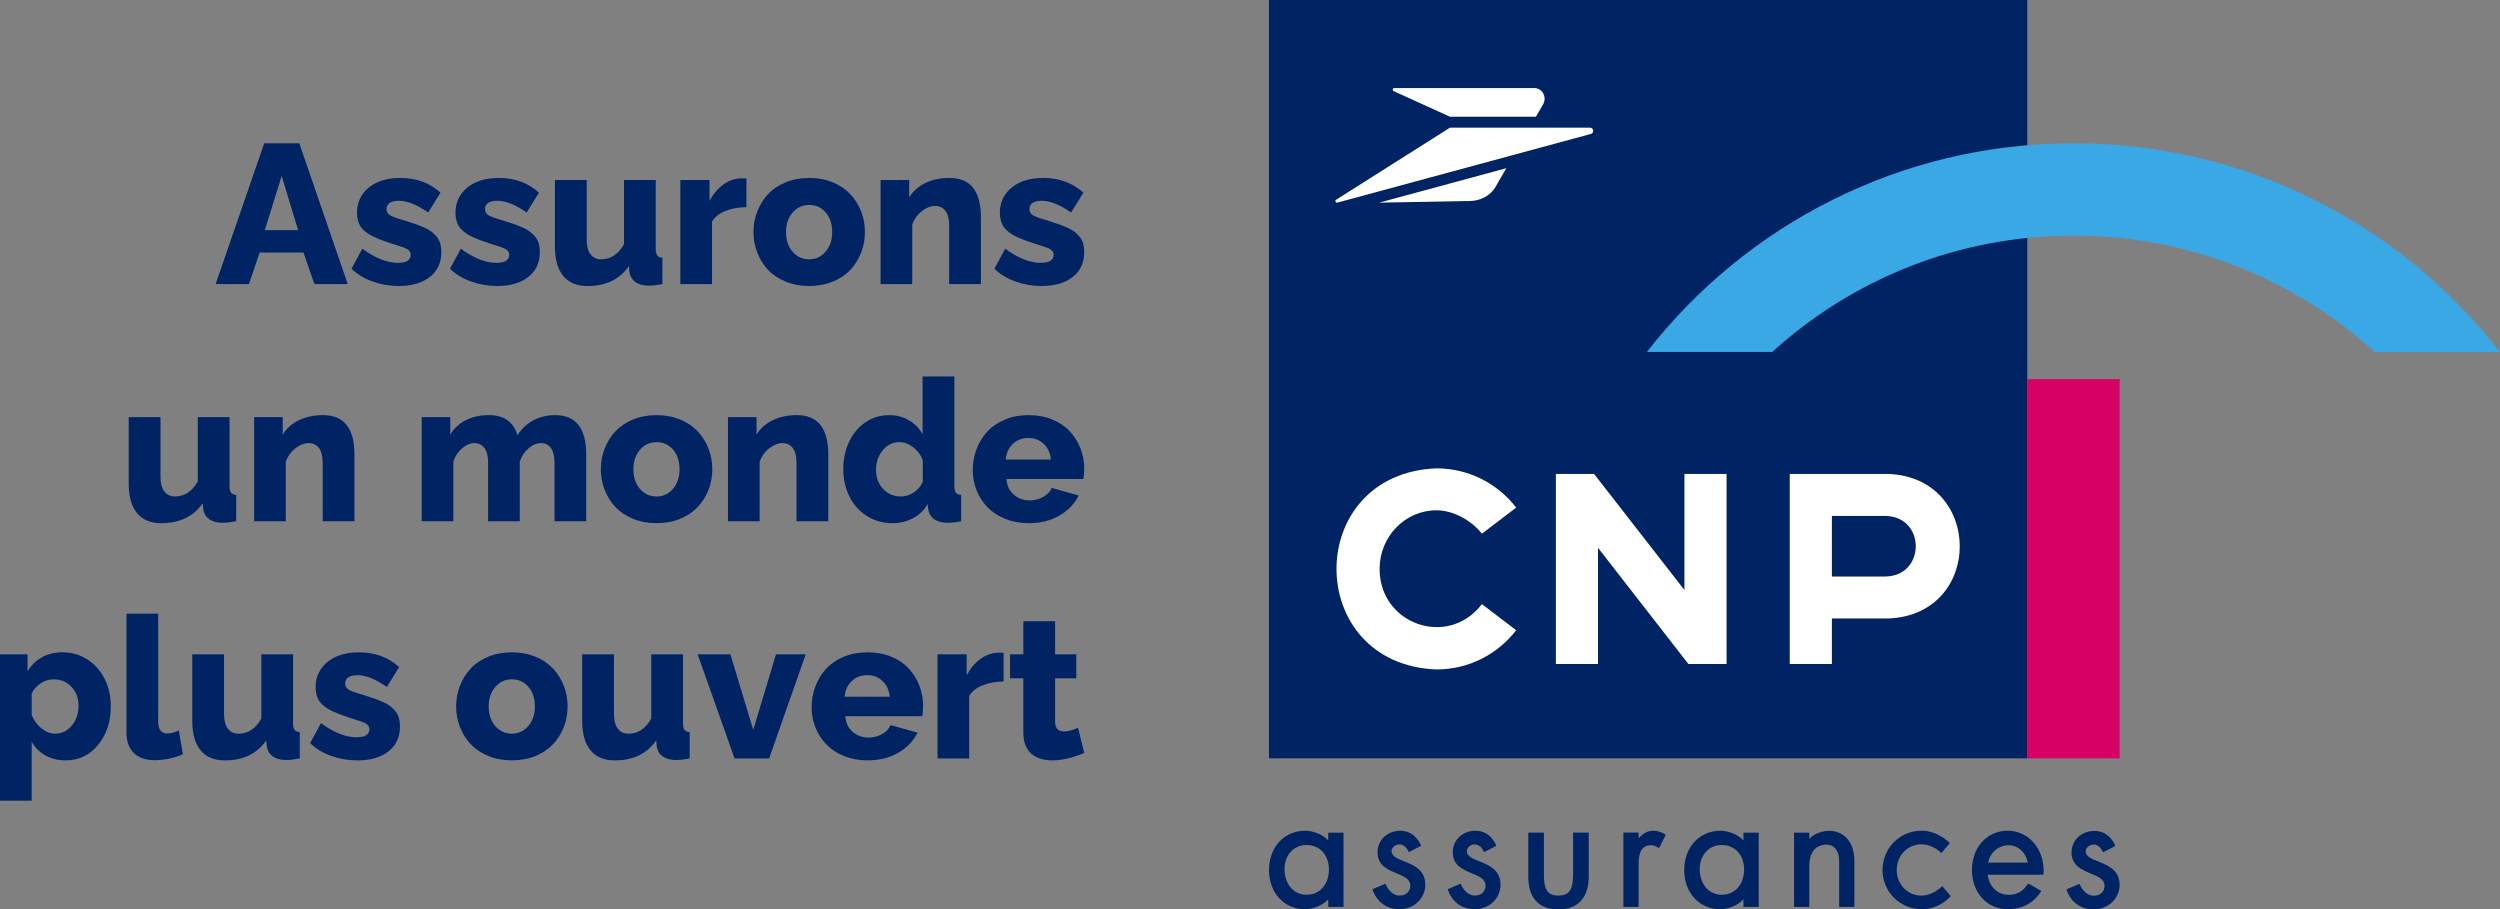 <?xml version="1.0" encoding="UTF-8"?>
<svg id="Bloc_marque_CNP_Assurances" data-name="Bloc marque CNP Assurances" xmlns="http://www.w3.org/2000/svg" viewBox="0 0 13082.97 4759.25">
  <rect x="0" y="0" width="13082.97" height="4759.25" fill="#808080" stroke="none"/>
  <defs>
    <style>
      .cls-1, .cls-2, .cls-3, .cls-4, .cls-5 {
        stroke-width: 0px;
      }

      .cls-1, .cls-5 {
        fill: #002364;
      }

      .cls-2 {
        fill: #d70064;
      }

      .cls-3 {
        fill: #fff;
      }

      .cls-4 {
        fill: #39a8e5;
      }

      .cls-4, .cls-5 {
        fill-rule: evenodd;
      }
    </style>
  </defs>
  <g>
    <path class="cls-5" d="M6640.7,0h3968.47v3968.5h-3968.47V0Z"/>
    <rect class="cls-2" x="10609.04" y="1984.11" width="483.36" height="1984.52"/>
    <path class="cls-4" d="M8618.54,1841.69c517.31-664.52,1324.81-1091.97,2232.21-1091.97s1714.86,427.46,2232.21,1091.97h-656.12c-416.3-378.3-969.27-608.87-1576.09-608.87s-1159.79,230.57-1576.06,608.87h-656.15Z"/>
    <path class="cls-3" d="M8320.91,668.19h-733.1l-596.19,377.41c-7.26,5.79-1.2,16.95,7.45,14.59l1326.48-359.3c6.06-1.67,12.04-7.39,12.04-16.14,0-9.92-8.19-16.56-16.68-16.56Z"/>
    <path class="cls-3" d="M7698.65,1051.57c46.68-.89,101.36-27.78,126.31-71.1l57.72-100.21-665.29,180.26,481.26-8.94Z"/>
    <path class="cls-3" d="M7293.96,477.21l293.83,133.62h450.09l37.23-64.66c22.35-38.77-4.64-85.33-45.4-85.33h-732.59c-9.95,0-12.35,12.19-3.17,16.37Z"/>
    <polygon class="cls-3" points="8362.74 2866.76 8835.66 3474.81 9035.47 3474.81 9035.47 2480.11 8814.94 2480.11 8814.94 3087.62 8342.03 2480.11 8142.21 2480.11 8142.21 3474.81 8362.74 3474.81 8362.74 2866.76"/>
    <path class="cls-3" d="M7517.38,3503.39c169.83,0,320.84-80.46,417.09-205.28l-179.28-136.65c-176.74,231.49-535.79,106.79-535.46-184.31,0-169.24,133.19-306.65,297.64-306.65,86.81,0,181.32,51.2,237.82,122.43l179.28-136.65c-96.25-124.82-247.26-205.28-417.09-205.28-697.76,26.93-697.53,1025.57,0,1052.4Z"/>
    <path class="cls-3" d="M9586.58,3236.58h293.95c501.21-17.71,499.48-738.1,0-756.47,0,0-514.43,0-514.43,0v994.7h220.49v-238.23ZM9586.58,2700.02h282.29c208.97,5.27,208.87,311.64,0,316.92h-282.29v-316.92Z"/>
    <g>
      <path class="cls-1" d="M9468.25,4388.58v-31.15h-79.63v388.74h79.63v-202.91c0-30.91,2.56-70.04,25.29-96.21,32.6-37.53,132.56-50.91,131.12,61.94,0,0,0,237.18,0,237.18h79.63v-238.97c0-180.7-164.17-188.07-236.04-118.62Z"/>
      <path class="cls-1" d="M10507.24,4347.39c-108.7,0-187.61,86.4-187.61,205.41s78.99,205.33,187.94,205.33c75.96,0,136.45-33.11,175.09-95.77l-68.76-39.12c-26.11,40.56-58.28,59.43-101.17,59.43-56.4,0-98.72-37.98-109.85-97.57l-1.07-7.54,291.48.18c.98-7.82,1.57-15.97,1.39-24.93-2.38-118.54-84.06-205.41-187.45-205.41ZM10403.94,4514.29c14.08-62.95,63.6-91.27,108.21-91.27,40.68,0,86.19,28.32,99.94,91.27h-208.15Z"/>
      <path class="cls-1" d="M6950.95,4398.35c-30.07-33.8-81.71-50.83-121.59-50.83-109.24,0-188.5,86.68-188.5,206.07s80.7,204.6,187.75,204.6c42.38,0,94.08-20.19,122.34-51.78v39.89h79.93v-388.9h-79.93v40.96ZM6837.11,4682.34c-74.78,0-115.15-65.03-115.15-133.92s44.85-126.35,114.38-126.35c74.05,0,118.16,56.86,118.16,127.21s-40.37,133.06-117.39,133.06Z"/>
      <path class="cls-1" d="M9123.79,4398.35c-30.07-33.8-81.7-50.83-121.59-50.83-109.24,0-188.5,86.68-188.5,206.07s80.7,204.6,187.75,204.6c42.38,0,94.08-20.19,122.34-51.78v39.89h79.93v-388.9h-79.93v40.96ZM9009.96,4682.34c-74.78,0-115.15-65.03-115.15-133.92s44.84-126.35,114.38-126.35c74.05,0,118.16,56.86,118.16,127.21s-40.37,133.06-117.39,133.06Z"/>
      <path class="cls-1" d="M10999.82,4516.01c-5.43-2.23-10.8-4.4-16.17-6.53-37.01-14.79-68.93-27.55-68.93-53.86,0-20.5,21.81-35.84,41.28-35.84,35.11,0,49.25,40.83,49.25,40.83l65.21-33.64s-28.33-78.66-109.51-78.66c-68.44,0-120.11,48.53-120.11,112.92,0,68.58,53.73,90.77,101.12,110.3,38.38,15.86,71.54,29.58,71.54,64.15,0,30.58-22.98,51.94-55.86,51.94-52.04,0-75.19-62.05-75.19-62.05l-68.31,28.45s26.37,105.04,142.67,105.04c76.01,0,135.51-56.65,135.51-128.98,0-66.86-46.77-95.17-92.52-114.05Z"/>
      <path class="cls-1" d="M7760.57,4515.09c-5.4-2.23-10.73-4.4-16.06-6.53-36.78-14.79-68.5-27.55-68.5-53.86,0-20.5,21.67-35.84,41.02-35.84,34.89,0,48.95,40.82,48.95,40.82l64.8-33.64s-28.16-78.66-108.83-78.66c-68.02,0-119.36,48.53-119.36,112.92,0,68.59,53.39,90.77,100.49,110.31,38.14,15.86,71.09,29.58,71.09,64.15,0,30.57-22.83,51.93-55.51,51.93-51.71,0-74.72-62.04-74.72-62.04l-67.88,28.44s26.2,105.04,141.78,105.04c75.54,0,134.67-56.65,134.67-128.98,0-66.86-46.48-95.17-91.94-114.05Z"/>
      <path class="cls-1" d="M7366.81,4515.09c-5.4-2.23-10.73-4.4-16.06-6.53-36.78-14.79-68.5-27.55-68.5-53.86,0-20.5,21.67-35.84,41.02-35.84,34.89,0,48.95,40.82,48.95,40.82l64.8-33.64s-28.16-78.66-108.83-78.66c-68.02,0-119.36,48.53-119.36,112.92,0,68.59,53.39,90.77,100.49,110.31,38.14,15.86,71.09,29.58,71.09,64.15,0,30.57-22.83,51.93-55.51,51.93-51.71,0-74.72-62.04-74.72-62.04l-67.88,28.44s26.2,105.04,141.78,105.04c75.54,0,134.67-56.65,134.67-128.98,0-66.86-46.48-95.17-91.94-114.05Z"/>
      <path class="cls-1" d="M8575.19,4387.12v-30.39h-79.75v389.49h79.75v-227.58c0-63.66,21.21-95.43,63.6-95.43,14.16,0,28.29,4.95,43.14,15.54l35.34-70.68c-21.93-13.47-43.83-20.55-63.63-20.55-33.21,0-53.01,12.78-78.46,39.6Z"/>
      <path class="cls-1" d="M8232.38,4571.73c0,73.01-13.04,114.98-76.85,114.98s-76.02-39.44-76.02-114.98v-214.59h-81.79v229.16c0,114.98,57.08,172.95,157.81,172.95,107.46,0,158.7-67.2,158.7-172.95v-229.16h-81.85v214.59Z"/>
      <path class="cls-1" d="M10055.13,4686.98c-72.49,0-129.26-58.94-129.26-134.21s56.77-134.2,129.26-134.2c61.72,0,104.35,45.78,104.35,45.78l44.61-52.59s-61.08-63.45-144.97-64.46c-116.19-1.39-207.23,90.23-207.52,205.47h0c.29,115.24,91.32,205.48,207.52,205.48,93.56,0,149.57-68.73,149.57-68.73l-44.61-52.59s-46.13,50.06-108.96,50.06Z"/>
    </g>
  </g>
  <g>
    <path class="cls-1" d="M1382.69,749.72h183.59l253.43,736.88h-174.47l-57.22-165.22h-229.17l-56.1,165.22h-174.33l254.28-736.88M1560.11,1204.27l-86.11-283.31-88.22,283.31h174.33Z"/>
    <path class="cls-1" d="M2087.18,1496.7c-47.69,0-93.41-7.85-137.17-23.28-43.76-15.57-80.64-37.87-110.66-66.9l56.8-104.91c67.18,49.23,129.17,73.91,185.97,73.91,44.88,0,67.32-14.17,67.32-42.5,0-14.17-8.7-25.39-26.23-33.52-8.98-4.07-31.56-11.64-68.02-22.72-19.92-6.73-36.47-12.48-49.93-17.25-13.32-4.77-27.07-10.38-41.51-16.69-14.31-6.45-25.95-12.48-34.78-18.23-8.7-5.75-17.39-12.48-26.09-20.34-8.56-7.71-15.15-15.99-19.64-24.54-4.63-8.56-8.27-18.51-10.94-29.45-2.8-10.94-4.21-23-4.21-36.18,0-54.7,20.76-98.88,61.99-132.54,41.23-33.66,96.35-50.35,165.64-50.35,82.75,0,152.45,25.67,209.4,77l-64.38,103.79c-58.77-40.81-110.1-61.29-153.58-61.29-19.64,0-35.2,3.65-46.84,10.66-11.78,7.15-17.53,18.09-17.53,32.96,0,13.89,6.03,24.54,18.23,31.98,12.2,7.43,34.5,15.71,66.76,24.82,25.1,7.71,45.86,14.45,61.99,20.06,16.13,5.47,32.68,12.06,49.51,19.35,16.97,7.57,30.29,15.15,40.11,22.86,9.82,7.85,18.79,16.83,27.21,27.07,8.13,10.38,14.03,22.02,17.67,35.06,3.51,13.04,5.33,27.63,5.33,43.76,0,55.12-20.06,98.46-60.03,130.01-40.11,31.56-94.25,47.4-162.41,47.4"/>
    <path class="cls-1" d="M2602.6,1496.7c-47.69,0-93.41-7.85-137.03-23.28-43.9-15.57-80.78-37.87-110.8-66.9l56.8-104.91c67.18,49.23,129.17,73.91,185.97,73.91,44.88,0,67.32-14.17,67.32-42.5,0-14.17-8.7-25.39-26.23-33.52-8.98-4.07-31.56-11.64-67.88-22.72-20.06-6.73-36.61-12.48-50.07-17.25-13.32-4.77-27.07-10.38-41.51-16.69-14.31-6.45-25.95-12.48-34.78-18.23-8.7-5.75-17.39-12.48-25.95-20.34-8.7-7.71-15.29-15.99-19.78-24.54-4.63-8.56-8.27-18.51-10.94-29.45-2.8-10.94-4.21-23-4.21-36.18,0-54.7,20.76-98.88,61.99-132.54,41.23-33.66,96.35-50.35,165.78-50.35,82.61,0,152.31,25.67,209.26,77l-64.38,103.79c-58.77-40.81-109.96-61.29-153.58-61.29-19.64,0-35.2,3.65-46.84,10.66-11.78,7.15-17.53,18.09-17.53,32.96,0,13.89,6.03,24.54,18.23,31.98,12.2,7.43,34.5,15.71,66.9,24.82,24.96,7.71,45.72,14.45,61.85,20.06,16.13,5.47,32.68,12.06,49.51,19.35,17.11,7.57,30.29,15.15,40.25,22.86,9.68,7.85,18.65,16.83,27.07,27.07,8.13,10.38,14.17,22.02,17.67,35.06,3.51,13.04,5.33,27.63,5.33,43.76,0,55.12-20.06,98.46-60.03,130.01-40.11,31.56-94.25,47.4-162.41,47.4"/>
    <path class="cls-1" d="M2904,1290.53v-348.67h166.34v312.2c0,33.1,6.45,58.48,19.64,76.3,13.32,17.67,31.98,26.65,56.24,26.65,50.07,0,89.76-26.37,119.21-79.1v-336.04h166.2v359.89c0,16.55,2.52,28.19,7.71,35.2,5.33,6.87,14.45,10.8,27.21,11.92v137.73c-27.35,5.47-50.91,8.13-70.41,8.13-29.03,0-52.31-5.89-69.71-17.95-17.39-11.92-28.05-29.17-32.26-51.47l-2.95-32.82c-48.39,69.57-120.62,104.35-216.83,104.35-55.54,0-97.61-17.53-126.79-52.73-29.17-35.2-43.62-86.4-43.62-153.58"/>
    <path class="cls-1" d="M3906.1,1083.8c-41.65.7-78.54,7.57-110.52,20.48-32.12,13.04-55.26,31.56-69.42,55.54v326.79h-165.78v-544.74h152.59v109.96c18.93-36.04,43.06-64.8,72.51-86.11,29.45-21.32,60.31-32.12,93.27-32.4,14.03,0,23.28.28,27.35.98v149.51"/>
    <path class="cls-1" d="M3942.98,1214.37c0-37.73,6.59-73.63,19.92-107.57,13.04-33.94,31.7-64.1,55.82-90.32,24.26-26.09,54.98-46.84,92.29-62.27,37.31-15.43,78.68-23,123.84-23s85.97,7.57,123.28,23c37.03,15.43,67.74,36.18,92.15,62.27,24.4,26.23,43.2,56.38,56.38,90.32,13.04,33.94,19.64,69.84,19.64,107.57s-6.59,73.35-19.64,107.29c-13.18,33.94-31.98,63.95-56.1,89.9-24.26,26.09-54.84,46.7-92,62.13-37.17,15.29-78.4,23-123.7,23s-86.54-7.71-123.84-23c-37.31-15.43-68.02-36.04-92.29-62.13-24.12-25.95-42.78-55.96-55.82-89.9-13.32-33.94-19.92-69.7-19.92-107.29M4234.85,1356.87c34.5,0,63.11-13.32,85.97-40.11,22.72-26.65,34.08-60.73,34.08-102.38s-11.22-76.44-33.8-102.52c-22.72-26.23-51.33-39.27-86.25-39.27s-63.67,13.18-86.82,39.69c-23.14,26.51-34.78,60.59-34.78,102.1s11.5,76.58,34.5,102.94c23,26.37,52.03,39.55,87.1,39.55Z"/>
    <path class="cls-1" d="M5133.3,1486.6h-166.2v-306.17c0-34.36-6.45-60.17-19.78-77.14-13.18-17.11-31.14-25.67-53.72-25.67s-46.56,9.26-69.84,27.63c-23.42,18.37-39.83,41.51-49.79,69.14v312.2h-165.64v-544.74h149.51v91.16c19.92-32.4,48.25-57.5,84.85-75.32,36.61-17.67,78.82-26.51,126.37-26.51,109.54,0,164.23,68.86,164.23,206.73v348.67"/>
    <path class="cls-1" d="M5451.53,1496.7c-47.69,0-93.41-7.85-137.17-23.28-43.76-15.57-80.64-37.87-110.66-66.9l56.8-104.91c67.18,49.23,129.17,73.91,185.97,73.91,44.88,0,67.32-14.17,67.32-42.5,0-14.17-8.7-25.39-26.23-33.52-8.98-4.07-31.56-11.64-68.02-22.72-19.92-6.73-36.47-12.48-49.93-17.25-13.32-4.77-27.07-10.38-41.51-16.69-14.45-6.45-25.95-12.48-34.78-18.23-8.84-5.75-17.39-12.48-26.09-20.34-8.55-7.71-15.15-15.99-19.64-24.54-4.63-8.56-8.27-18.51-10.94-29.45-2.81-10.94-4.21-23-4.21-36.18,0-54.7,20.76-98.88,61.99-132.54,41.23-33.66,96.35-50.35,165.64-50.35,82.75,0,152.45,25.67,209.4,77l-64.38,103.79c-58.77-40.81-110.1-61.29-153.58-61.29-19.64,0-35.2,3.65-46.84,10.66-11.78,7.15-17.53,18.09-17.53,32.96,0,13.89,6.03,24.54,18.23,31.98,12.2,7.43,34.5,15.71,66.76,24.82,25.1,7.71,45.86,14.45,61.99,20.06,16.13,5.47,32.68,12.06,49.51,19.35,16.97,7.57,30.29,15.15,40.25,22.86,9.68,7.85,18.65,16.83,27.07,27.07,8.13,10.38,14.03,22.02,17.67,35.06,3.51,13.04,5.33,27.63,5.33,43.76,0,55.12-20.06,98.46-60.03,130.01-40.11,31.56-94.25,47.4-162.41,47.4"/>
    <path class="cls-1" d="M673.58,2531.61v-348.67h166.34v312.2c0,33.1,6.45,58.48,19.64,76.3,13.32,17.67,31.98,26.65,56.38,26.65,49.93,0,89.62-26.51,119.07-79.1v-336.04h166.2v359.89c0,16.41,2.52,28.19,7.71,35.2,5.33,6.87,14.45,10.8,27.21,11.92v137.73c-27.35,5.33-50.91,8.13-70.41,8.13-29.03,0-52.31-6.03-69.7-17.95-17.39-12.06-28.05-29.17-32.26-51.47l-2.95-32.82c-48.39,69.56-120.62,104.35-216.83,104.35-55.54,0-97.61-17.53-126.65-52.73-29.17-35.06-43.76-86.4-43.76-153.58"/>
    <path class="cls-1" d="M1854.92,2727.83h-166.2v-306.17c0-34.36-6.45-60.17-19.78-77.14-13.18-17.11-31.14-25.67-53.72-25.67s-46.56,9.26-69.85,27.63c-23.42,18.37-39.83,41.51-49.79,69.14v312.2h-165.64v-544.74h149.51v91.16c19.92-32.4,48.25-57.5,84.85-75.17,36.75-17.81,78.82-26.65,126.37-26.65,109.54,0,164.23,68.86,164.23,206.73v348.67"/>
    <path class="cls-1" d="M3067.67,2727.83h-165.78v-306.17c0-34.36-6.31-60.17-18.79-77.14-12.76-17.11-29.87-25.67-51.61-25.67s-44.46,9.12-65.5,27.35c-21.18,18.23-36.47,41.37-46,69.42v312.2h-165.64v-306.17c0-34.36-6.45-60.17-19.21-77.14-12.9-17.11-30.15-25.67-51.75-25.67s-44.18,9.12-65.36,27.35c-21.18,18.23-36.47,41.37-45.58,69.42v312.2h-165.78v-544.74h149.65v91.16c19.78-32.68,47.12-57.92,81.77-75.46,34.64-17.53,74.33-26.37,119.21-26.37s76.3,9.82,101.26,29.45c24.82,19.49,41.23,45.02,49.37,76.44,20.9-33.8,48.39-59.89,82.47-78.26,34.36-18.37,72.79-27.63,115.71-27.63,107.71,0,161.57,68.86,161.57,206.73v348.67"/>
    <path class="cls-1" d="M3144.25,2455.6c0-37.73,6.59-73.63,19.92-107.57,13.04-33.94,31.7-64.1,55.82-90.32,24.26-26.09,54.98-46.84,92.29-62.27,37.31-15.29,78.68-23,123.84-23s85.97,7.71,123.28,23c37.17,15.43,67.74,36.18,92.15,62.27,24.4,26.23,43.2,56.38,56.38,90.32,13.04,33.94,19.64,69.85,19.64,107.57s-6.59,73.35-19.64,107.29c-13.18,33.94-31.98,63.81-56.1,89.9-24.26,25.95-54.84,46.7-92,62.13-37.17,15.29-78.4,23-123.7,23s-86.54-7.71-123.84-23c-37.31-15.43-68.02-36.18-92.29-62.13-24.12-26.09-42.78-55.96-55.82-89.9-13.32-33.94-19.92-69.7-19.92-107.29M3436.11,2598.09c34.5,0,63.11-13.46,85.97-40.11,22.72-26.65,34.08-60.87,34.08-102.38s-11.22-76.44-33.8-102.52c-22.72-26.23-51.33-39.27-86.25-39.27s-63.67,13.18-86.82,39.69c-23.14,26.51-34.78,60.59-34.78,102.1s11.5,76.58,34.5,102.94c23,26.37,52.03,39.55,87.1,39.55Z"/>
    <path class="cls-1" d="M4334.57,2727.83h-166.2v-306.17c0-34.36-6.45-60.17-19.78-77.14-13.18-17.11-31.14-25.67-53.72-25.67s-46.56,9.26-69.84,27.63c-23.42,18.37-39.83,41.51-49.65,69.14v312.2h-165.78v-544.74h149.51v91.16c19.92-32.4,48.25-57.5,84.85-75.17,36.75-17.81,78.82-26.65,126.37-26.65,109.54,0,164.23,68.86,164.23,206.73v348.67"/>
    <path class="cls-1" d="M4413.11,2454.76c0-52.45,10.1-100.14,30.43-143.06,20.34-42.92,48.81-76.86,85.55-101.82,36.89-24.96,78.4-37.45,124.68-37.45,37.59,0,71.81,8.84,102.52,26.79,31,17.95,54.98,42.36,71.81,72.93v-301.96h166.34v572.79c0,16.41,2.52,28.19,7.71,35.06,5.19,6.87,14.45,10.94,27.77,11.92v137.87c-26.79,5.33-50.49,7.99-70.97,7.99-28.75,0-51.89-6.03-69.42-18.37-17.67-12.34-28.19-29.59-31.98-51.89l-3.09-28.05c-18.51,32.96-44.32,57.78-77.28,74.89-32.82,17.11-68.44,25.53-106.73,25.53-49.23,0-93.69-12.34-132.96-37.03-39.27-24.54-69.99-58.48-91.72-101.54-21.88-43.06-32.68-91.44-32.68-144.6M4829.09,2522.08v-114.02c-10.38-27.35-27.07-49.93-50.07-67.6-23-17.81-46.98-26.65-71.95-26.65-35.2,0-64.38,14.31-87.66,42.78-23.42,28.61-35.06,62.41-35.06,101.68s12.34,73.91,37.03,100.28c24.54,26.37,55.96,39.55,93.83,39.55,22.86,0,45.02-7.01,66.06-20.76,21.18-13.89,37.03-32.26,47.83-55.26Z"/>
    <path class="cls-1" d="M5383.51,2737.92c-44.6,0-85.55-7.57-122.86-22.58-37.31-15.01-68.3-35.2-92.71-60.59-24.54-25.25-43.48-54.56-57.08-88.22-13.46-33.38-20.34-68.44-20.34-105.33,0-39.13,6.73-76.3,20.06-111.22,13.46-34.92,32.26-65.64,56.52-92.01,24.4-26.37,55.26-47.12,92.57-62.55,37.31-15.43,78.54-23,123.84-23s86.54,7.57,123.7,23c37.17,15.43,67.74,36.04,91.72,62.13,23.98,25.95,42.5,55.82,55.54,89.34,12.9,33.66,19.49,69.28,19.49,106.73,0,17.25-1.4,35.06-4.21,53.16h-402.8c2.38,34.92,15.29,62.27,38.85,82.05,23.42,20.06,51.05,29.87,82.75,29.87,24.96,0,48.53-6.03,70.41-18.23,22.16-12.06,36.89-27.77,44.74-46.98l141.37,39.55c-22.02,43.76-55.82,78.96-101.4,105.33-45.58,26.37-99.02,39.55-160.17,39.55M5262.89,2404.97h236.74c-3.37-34.08-15.99-61.57-37.73-82.19-21.88-20.48-48.67-30.86-80.36-30.86s-59.05,10.38-80.78,30.86c-21.88,20.62-34.5,48.11-37.87,82.19Z"/>
    <path class="cls-1" d="M165.78,3880.83v309.11H0v-765.77h144.04v88.22c42.5-65.92,103.51-98.74,182.89-98.74,47.97,0,91.3,12.34,130.01,37.31,38.71,24.68,68.72,58.48,90.46,101.54,21.6,42.92,32.4,90.32,32.4,142.36,0,81.49-22.16,149.09-66.62,203.22-44.46,54.14-100.56,81.07-168.58,81.07-40.53,0-76.3-8.56-107.01-25.81-31-17.25-54.98-41.37-71.81-72.51M411.08,3693.88c0-40.25-12.34-73.35-37.03-99.58-24.54-26.23-55.96-39.27-93.83-39.27-23,0-45.02,6.73-66.2,20.2-21.46,13.6-37.45,31.7-48.25,54.28v112.06c11.08,27.91,28.05,51.33,50.91,69.85,22.72,18.65,46.7,27.91,71.67,27.91,35.2,0,64.38-14.31,87.8-42.92,23.28-28.47,34.92-62.69,34.92-102.52Z"/>
    <path class="cls-1" d="M661.94,3211.41h165.78v563.53c0,42.22,15.85,63.39,47.55,63.39,18.65,0,38.71-5.19,60.31-15.71l21.74,124.68c-20.48,9.4-44.46,16.97-71.53,22.58-27.35,5.47-52.45,8.42-75.74,8.42-47.41,0-83.87-12.62-109.68-37.59-25.53-25.11-38.43-60.73-38.43-107.43v-621.88"/>
    <path class="cls-1" d="M1006.12,3772.98v-348.67h166.34v312.2c0,33.1,6.45,58.48,19.64,76.3,13.32,17.67,31.98,26.65,56.38,26.65,49.93,0,89.62-26.51,119.07-79.1v-336.04h166.2v359.89c0,16.41,2.52,28.19,7.71,35.2,5.33,6.87,14.45,10.8,27.21,11.92v137.73c-27.35,5.33-50.91,8.13-70.41,8.13-29.03,0-52.31-6.03-69.7-17.95-17.39-12.06-28.05-29.17-32.26-51.47l-2.95-32.96c-48.39,69.7-120.62,104.49-216.83,104.49-55.54,0-97.76-17.53-126.79-52.73-29.03-35.06-43.62-86.4-43.62-153.58"/>
    <path class="cls-1" d="M1870.77,3979.29c-47.69,0-93.41-7.85-137.17-23.28-43.76-15.57-80.64-37.87-110.66-67.04l56.8-104.77c67.18,49.37,129.17,74.05,185.97,74.05,44.88,0,67.32-14.31,67.32-42.64,0-14.31-8.7-25.39-26.23-33.38-8.98-4.21-31.56-11.64-68.02-22.86-19.92-6.73-36.47-12.48-49.93-17.25-13.32-4.77-27.07-10.38-41.51-16.83-14.31-6.31-25.81-12.34-34.78-18.09-8.7-5.75-17.39-12.48-25.95-20.34-8.7-7.85-15.29-15.85-19.78-24.54-4.63-8.56-8.27-18.51-10.94-29.45-2.8-10.94-4.21-23-4.21-36.33,0-54.56,20.76-98.88,61.99-132.4,41.23-33.52,96.35-50.35,165.78-50.35,82.61,0,152.45,25.53,209.26,77l-64.38,103.93c-58.77-40.95-109.96-61.43-153.58-61.43-19.64,0-35.2,3.65-46.84,10.66-11.78,7.15-17.53,18.09-17.53,32.96,0,13.74,6.03,24.54,18.23,31.84,12.2,7.57,34.5,15.85,66.76,24.96,25.1,7.71,45.86,14.45,61.99,20.06,16.13,5.47,32.68,12.06,49.51,19.35,16.97,7.43,30.29,15.15,40.25,22.86,9.68,7.71,18.65,16.83,27.07,27.21,8.27,10.24,14.03,21.88,17.67,34.92,3.51,13.04,5.33,27.63,5.33,43.76,0,55.12-20.06,98.46-60.03,130.01-40.11,31.7-94.25,47.4-162.41,47.4"/>
    <path class="cls-1" d="M2387.03,3696.82c0-37.73,6.59-73.63,19.92-107.57,13.04-33.94,31.7-64.1,55.82-90.32,24.26-26.09,54.98-46.98,92.29-62.27,37.31-15.29,78.68-23,123.84-23s85.97,7.71,123.28,23c37.17,15.29,67.74,36.18,92.15,62.27,24.4,26.23,43.2,56.38,56.38,90.32,13.04,33.94,19.64,69.85,19.64,107.57s-6.59,73.35-19.64,107.29c-13.18,33.94-31.98,63.81-56.1,89.9-24.26,25.95-54.7,46.7-92,62.13-37.17,15.29-78.4,23-123.7,23s-86.54-7.71-123.84-23c-37.31-15.43-68.02-36.18-92.29-62.13-24.12-26.09-42.78-55.96-55.82-89.9-13.32-33.94-19.92-69.7-19.92-107.29M2678.9,3839.32c34.5,0,63.11-13.46,85.97-40.11,22.72-26.65,34.22-60.87,34.22-102.38s-11.36-76.44-33.94-102.52c-22.72-26.23-51.33-39.27-86.25-39.27s-63.67,13.18-86.82,39.83c-23.14,26.37-34.78,60.45-34.78,101.96s11.5,76.58,34.5,102.94c23,26.37,52.03,39.55,87.1,39.55Z"/>
    <path class="cls-1" d="M3046.78,3772.98v-348.67h166.2v312.2c0,33.1,6.59,58.48,19.78,76.3,13.32,17.67,31.98,26.65,56.24,26.65,50.07,0,89.76-26.51,119.21-79.1v-336.04h166.2v359.89c0,16.41,2.52,28.19,7.71,35.2,5.33,6.87,14.45,10.8,27.21,11.92v137.73c-27.35,5.33-50.91,8.13-70.41,8.13-29.03,0-52.31-6.03-69.71-17.95-17.39-12.06-28.19-29.17-32.26-51.47l-2.95-32.96c-48.39,69.7-120.62,104.49-216.83,104.49-55.54,0-97.76-17.53-126.79-52.73-29.17-35.06-43.62-86.4-43.62-153.58"/>
    <polyline class="cls-1" points="3844.11 3969.05 3650.98 3424.17 3822.37 3424.17 3941.86 3819.54 4060.93 3424.17 4216.47 3424.17 4025.03 3969.05 3844.11 3969.05"/>
    <path class="cls-1" d="M4540.31,3979.15c-44.6,0-85.55-7.57-122.86-22.58-37.31-15.01-68.3-35.2-92.71-60.59-24.4-25.25-43.48-54.56-57.08-88.22-13.46-33.38-20.34-68.44-20.34-105.33,0-39.13,6.73-76.3,20.06-111.22,13.46-35.06,32.26-65.64,56.52-92.01,24.4-26.23,55.26-47.26,92.57-62.55,37.31-15.43,78.54-23,123.84-23s86.54,7.57,123.7,23c37.17,15.29,67.74,36.04,91.72,61.99,23.98,26.09,42.5,55.96,55.54,89.48,12.9,33.66,19.49,69.14,19.49,106.73,0,17.25-1.4,35.06-4.21,53.3h-402.8c2.38,34.78,15.29,62.13,38.85,82.05,23.42,19.92,51.05,29.73,82.75,29.73,24.96,0,48.53-6.03,70.55-18.09,22.02-12.2,36.75-27.91,44.6-47.12l141.37,39.55c-22.02,43.76-55.82,78.96-101.4,105.33-45.58,26.37-99.02,39.55-160.17,39.55M4419.7,3646.19h236.74c-3.37-34.08-15.99-61.43-37.73-82.05-21.88-20.62-48.67-31-80.36-31s-59.05,10.38-80.78,31c-21.88,20.62-34.5,47.97-37.87,82.05Z"/>
    <path class="cls-1" d="M5251.95,3566.11c-41.65.7-78.54,7.57-110.52,20.48-32.12,13.04-55.26,31.56-69.42,55.68v326.79h-165.78v-544.88h152.59v109.96c18.93-36.04,43.06-64.66,72.51-86.11,29.45-21.18,60.31-31.98,93.27-32.26,14.03,0,23.28.28,27.35.98v149.37"/>
    <path class="cls-1" d="M5673.97,3940.16c-60.17,25.95-115.85,38.99-167.18,38.99-21.74,0-41.23-2.52-59.05-7.71-17.67-5.47-33.66-13.46-47.69-24.68-14.02-11.08-24.96-26.37-32.82-45.3-7.99-19.07-11.92-41.51-11.92-67.18v-284.29h-69.56v-125.81h69.56v-173.21h166.2v173.21h110.94v125.81h-110.94v227.07c0,33.66,15.85,50.63,47.55,50.63,20.62,0,44.74-6.45,72.51-19.35l32.4,131.84"/>
  </g>
</svg>